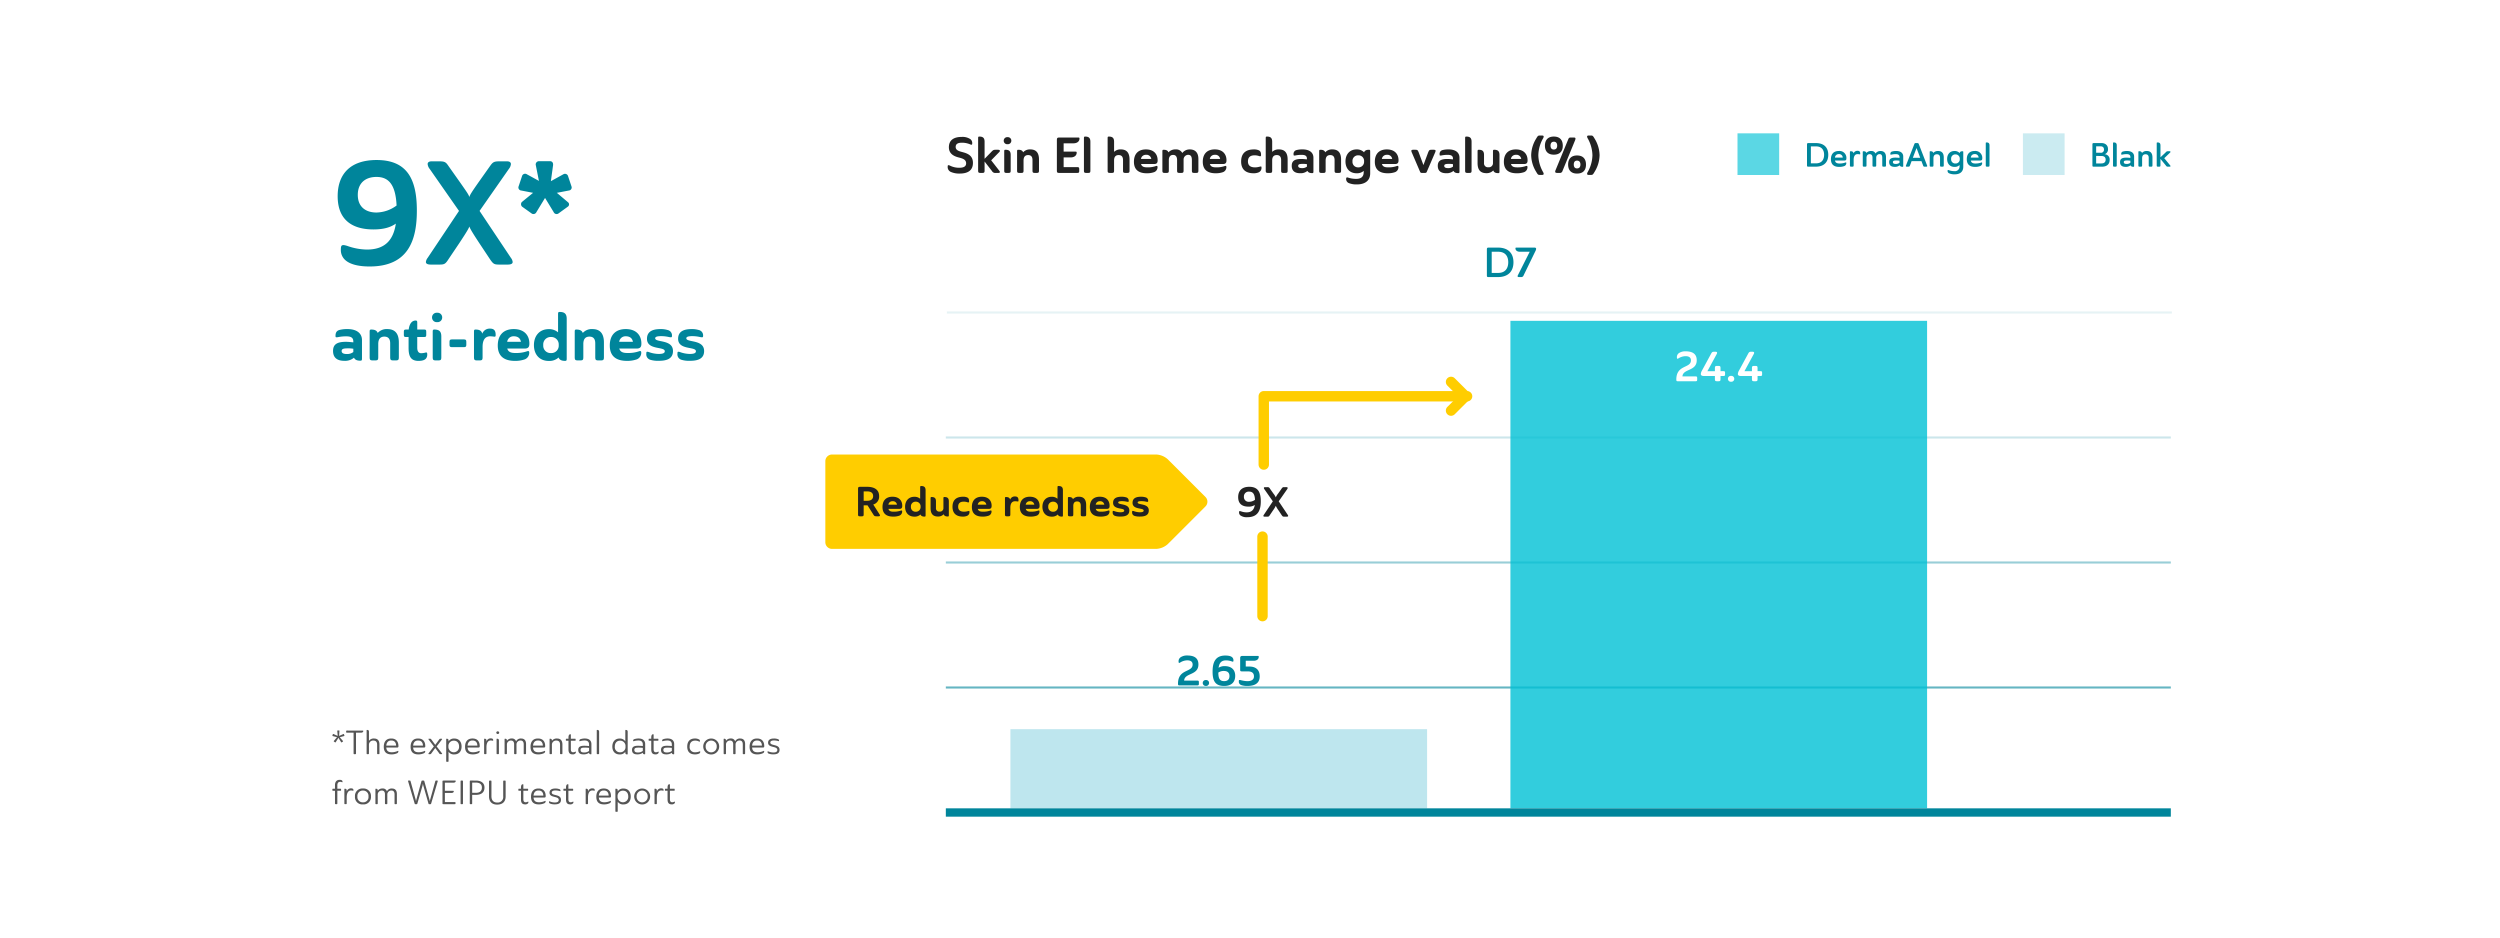 <svg xmlns="http://www.w3.org/2000/svg" width="1200" height="450" viewBox="0 0 1200 450">
  <g id="Group_110300" data-name="Group 110300" transform="translate(-13785 10399)">
    <rect id="Rectangle_20663" data-name="Rectangle 20663" width="1200" height="450" transform="translate(13785 -10399)" fill="#fff"/>
    <g id="Group_110266" data-name="Group 110266" transform="translate(2249 14)">
      <path id="Path_82273" data-name="Path 82273" d="M0,0H588" transform="translate(11990 -10083)" fill="none" stroke="#00859b" stroke-width="1" opacity="0.604"/>
      <path id="Path_82360" data-name="Path 82360" d="M0,0H588" transform="translate(11990 -10143)" fill="none" stroke="#00859b" stroke-width="1" opacity="0.4"/>
      <path id="Path_82361" data-name="Path 82361" d="M0,0H588" transform="translate(11990 -10203)" fill="none" stroke="#00859b" stroke-width="1" opacity="0.2"/>
      <path id="Path_82362" data-name="Path 82362" d="M0,0H588" transform="translate(11990.5 -10263)" fill="none" stroke="#00859b" stroke-width="1" opacity="0.1"/>
      <path id="Path_82363" data-name="Path 82363" d="M1.072,5.336C.912,5.272.8,5.32.752,5.448l-.176.576c-.048.176,0,.272.176.3l2.016.528L1.28,8.616c-.112.144-.1.272.016.336l.5.352a.232.232,0,0,0,.368-.1L3.44,7.16,4.72,9.208c.1.16.208.208.352.112l.512-.368c.112-.064.112-.192,0-.32l-1.5-1.76,2.032-.544q.264-.048.192-.288l-.192-.576c-.032-.144-.16-.192-.3-.128l-2.048.9.16-2.32c.016-.192-.032-.288-.208-.288h-.64c-.112,0-.192.08-.192.256l.208,2.336Zm14.3-1.44c0-.208-.08-.224-.368-.224H7.584c-.352,0-.432.064-.432.384V4.3c0,.336.08.384.432.384H10.72v9.888c0,.352.08.432.432.432h.3c.352,0,.432-.08.432-.432V4.68H14.32C15.056,4.68,15.376,4.28,15.376,3.9Zm7.76,10.656V10.36c0-1.76-.768-2.88-2.624-2.88A2.77,2.77,0,0,0,18.1,8.6V4.264c0-.624-.256-.9-.9-.9-.208,0-.224.1-.224.4V14.552c0,.384.08.448.448.448h.24c.368,0,.432-.064.432-.448V10.5a1.983,1.983,0,0,1,2.1-2.032c1.344,0,1.824.816,1.824,1.968v4.112c0,.384.064.448.448.448h.224C23.072,15,23.136,14.936,23.136,14.552Zm8.512-2.736c.512,0,.608-.3.608-.656,0-2.192-1.088-3.68-3.456-3.68-2.3,0-3.584,1.408-3.584,3.984,0,2.64,1.44,3.648,3.7,3.648a6.31,6.31,0,0,0,2.672-.544.988.988,0,0,0,.64-.928c0-.208-.112-.272-.336-.176a6.749,6.749,0,0,1-2.832.624c-1.536,0-2.512-.544-2.64-2.272ZM28.784,8.44c1.584,0,2.3.96,2.352,2.464h-4.72C26.56,9.384,27.312,8.44,28.784,8.44Zm15.744,3.376c.512,0,.608-.3.608-.656,0-2.192-1.088-3.68-3.456-3.68-2.3,0-3.584,1.408-3.584,3.984,0,2.64,1.44,3.648,3.7,3.648a6.31,6.31,0,0,0,2.672-.544.988.988,0,0,0,.64-.928c0-.208-.112-.272-.336-.176a6.749,6.749,0,0,1-2.832.624c-1.536,0-2.512-.544-2.64-2.272ZM41.664,8.44c1.584,0,2.3.96,2.352,2.464H39.3C39.44,9.384,40.192,8.44,41.664,8.44ZM48.1,8.024c-.272-.384-.4-.432-.7-.432h-.5c-.288,0-.32.192-.064.512l2.416,3.184L46.832,14.44c-.272.368-.256.56.08.56h.5c.352,0,.416-.048.672-.416l1.84-2.544,1.872,2.528c.256.384.336.432.688.432h.48c.336,0,.336-.192.064-.56l-2.432-3.152L53.024,8.12c.272-.336.24-.528-.048-.528h-.512c-.32,0-.432.048-.7.432l-1.84,2.5Zm10.944,7.1c2.288,0,3.52-1.52,3.52-3.792s-1.248-3.84-3.5-3.84A3.049,3.049,0,0,0,56.3,8.872V8.488c0-.624-.256-.9-.9-.9-.224,0-.224.1-.224.4v10.24c0,.384.08.448.448.448h.224c.384,0,.448-.064.448-.448v-4.4A3.078,3.078,0,0,0,59.04,15.128Zm-2.8-3.792A2.535,2.535,0,0,1,58.816,8.52c1.712,0,2.544,1.232,2.544,2.816a2.567,2.567,0,1,1-5.12,0Zm14.416.48c.512,0,.608-.3.608-.656,0-2.192-1.088-3.68-3.456-3.68-2.3,0-3.584,1.408-3.584,3.984,0,2.64,1.44,3.648,3.7,3.648a6.31,6.31,0,0,0,2.672-.544.988.988,0,0,0,.64-.928c0-.208-.112-.272-.336-.176a6.749,6.749,0,0,1-2.832.624c-1.536,0-2.512-.544-2.64-2.272ZM67.792,8.44c1.584,0,2.3.96,2.352,2.464h-4.72C65.568,9.384,66.32,8.44,67.792,8.44Zm8.8-.016a3.442,3.442,0,0,1,.88.128c.224.048.256-.016.256-.272,0-.512-.256-.864-1.168-.864A2.032,2.032,0,0,0,74.5,9V8.488c0-.624-.256-.9-.9-.9-.224,0-.224.1-.224.4v6.56c0,.384.08.448.448.448h.224c.384,0,.448-.064.448-.448v-2.96C74.528,9.608,75.2,8.424,76.592,8.424Zm2.992-.832c-.208,0-.224.1-.224.4v6.56c0,.384.08.448.448.448h.224c.384,0,.448-.064.448-.448V8.488C80.48,7.864,80.224,7.592,79.584,7.592ZM79.216,4.68a.706.706,0,0,0,1.408,0,.706.706,0,0,0-1.408,0Zm4.208,2.912c-.208,0-.224.1-.224.4v6.56c0,.384.08.448.448.448h.24c.368,0,.432-.064.432-.448V10.424a1.908,1.908,0,0,1,1.968-1.968c1.1,0,1.488.784,1.488,1.808v4.288c0,.384.08.448.448.448h.24c.368,0,.448-.064.448-.448v-4.3A1.909,1.909,0,0,1,90.848,8.44c1.056,0,1.536.656,1.536,1.92v4.192c0,.384.064.448.432.448h.24c.384,0,.448-.064.448-.448V10.136c0-1.68-.768-2.656-2.416-2.656A2.481,2.481,0,0,0,88.72,8.856,1.973,1.973,0,0,0,86.64,7.48,2.609,2.609,0,0,0,84.32,8.6V8.488C84.32,7.864,84.064,7.592,83.424,7.592Zm18.656,4.224c.512,0,.608-.3.608-.656,0-2.192-1.088-3.68-3.456-3.68-2.3,0-3.584,1.408-3.584,3.984,0,2.64,1.44,3.648,3.7,3.648a6.31,6.31,0,0,0,2.672-.544.988.988,0,0,0,.64-.928c0-.208-.112-.272-.336-.176a6.749,6.749,0,0,1-2.832.624c-1.536,0-2.512-.544-2.64-2.272ZM99.216,8.44c1.584,0,2.3.96,2.352,2.464h-4.72C96.992,9.384,97.744,8.44,99.216,8.44Zm11.744,6.112V10.36c0-1.76-.768-2.88-2.64-2.88a2.759,2.759,0,0,0-2.4,1.12V8.488c0-.624-.256-.9-.9-.9-.224,0-.224.1-.224.4v6.56c0,.384.08.448.448.448h.224c.384,0,.448-.064.448-.448V10.5a1.983,1.983,0,0,1,2.1-2.032c1.344,0,1.808.816,1.808,1.968v4.112c0,.384.08.448.448.448h.24C110.88,15,110.96,14.936,110.96,14.552Zm3.808-9.12c-.528,0-.9.48-.9,1.632v.528h-.9c-.3,0-.352.048-.352.368V8.2c0,.336.048.368.352.368h.9v4.176c0,1.584.624,2.352,1.888,2.352a1.726,1.726,0,0,0,1.552-.576.832.832,0,0,0,.112-.464c0-.288-.08-.32-.256-.256a2.265,2.265,0,0,1-1.1.288c-.48,0-1.056-.272-1.056-1.36V8.568h1.936c.3,0,.352-.032.352-.368V7.96c0-.32-.048-.368-.352-.368h-1.936V5.832C115.008,5.512,114.992,5.432,114.768,5.432Zm3.792,7.52c0,1.424.8,2.144,2.464,2.144a4.329,4.329,0,0,0,2.72-.768c.048.512.32.736.912.736.208,0,.224-.1.224-.4v-4.5c0-1.7-1.152-2.688-3.152-2.688a6.427,6.427,0,0,0-2.064.32.707.707,0,0,0-.56.784c0,.224.048.256.464.144a8.109,8.109,0,0,1,2.064-.288c1.456,0,2.112.7,2.112,1.888v.784a20.036,20.036,0,0,0-2.32-.144C119.52,10.968,118.56,11.5,118.56,12.952Zm2.736,1.232c-1.008,0-1.616-.3-1.616-1.232,0-.944.752-1.088,1.968-1.088a13.876,13.876,0,0,1,2.1.128v1.456A3.669,3.669,0,0,1,121.3,14.184Zm7.28.368V4.264c0-.624-.272-.9-.912-.9-.208,0-.224.1-.224.4V14.552c0,.384.08.448.448.448h.24C128.5,15,128.576,14.936,128.576,14.552Zm12.8-11.184c-.208,0-.224.1-.224.4V8.856a3.083,3.083,0,0,0-2.736-1.36c-2.208,0-3.5,1.584-3.5,3.856,0,2.256,1.28,3.776,3.52,3.776a3.107,3.107,0,0,0,2.72-1.264v.384c0,.608.272.88.912.88.208,0,.224-.1.224-.4V4.264C142.288,3.64,142.016,3.368,141.376,3.368Zm-.144,7.984a2.491,2.491,0,0,1-2.576,2.752,2.457,2.457,0,0,1-2.544-2.768c0-1.584.832-2.816,2.528-2.816A2.553,2.553,0,0,1,141.232,11.352Zm3.136,1.6c0,1.424.8,2.144,2.464,2.144a4.329,4.329,0,0,0,2.72-.768c.048.512.32.736.912.736.208,0,.224-.1.224-.4v-4.5c0-1.7-1.152-2.688-3.152-2.688a6.427,6.427,0,0,0-2.064.32.707.707,0,0,0-.56.784c0,.224.048.256.464.144a8.109,8.109,0,0,1,2.064-.288c1.456,0,2.112.7,2.112,1.888v.784a20.036,20.036,0,0,0-2.32-.144C145.328,10.968,144.368,11.5,144.368,12.952Zm2.736,1.232c-1.008,0-1.616-.3-1.616-1.232,0-.944.752-1.088,1.968-1.088a13.876,13.876,0,0,1,2.1.128v1.456A3.669,3.669,0,0,1,147.1,14.184ZM154.5,5.432c-.528,0-.9.48-.9,1.632v.528h-.9c-.3,0-.352.048-.352.368V8.2c0,.336.048.368.352.368h.9v4.176c0,1.584.624,2.352,1.888,2.352a1.726,1.726,0,0,0,1.552-.576.832.832,0,0,0,.112-.464c0-.288-.08-.32-.256-.256a2.265,2.265,0,0,1-1.1.288c-.48,0-1.056-.272-1.056-1.36V8.568h1.936c.3,0,.352-.032.352-.368V7.96c0-.32-.048-.368-.352-.368h-1.936V5.832C154.736,5.512,154.72,5.432,154.5,5.432Zm3.792,7.52c0,1.424.8,2.144,2.464,2.144a4.329,4.329,0,0,0,2.72-.768c.048.512.32.736.912.736.208,0,.224-.1.224-.4v-4.5c0-1.7-1.152-2.688-3.152-2.688a6.427,6.427,0,0,0-2.064.32.707.707,0,0,0-.56.784c0,.224.048.256.464.144a8.109,8.109,0,0,1,2.064-.288c1.456,0,2.112.7,2.112,1.888v.784a20.036,20.036,0,0,0-2.32-.144C159.248,10.968,158.288,11.5,158.288,12.952Zm2.736,1.232c-1.008,0-1.616-.3-1.616-1.232,0-.944.752-1.088,1.968-1.088a13.876,13.876,0,0,1,2.1.128v1.456A3.669,3.669,0,0,1,161.024,14.184Zm13.536.928a4.739,4.739,0,0,0,2.032-.4.876.876,0,0,0,.512-.9c0-.208-.048-.208-.4-.112a5.022,5.022,0,0,1-1.92.384,2.449,2.449,0,0,1-2.752-2.736c0-1.632.768-2.848,2.656-2.848a3.887,3.887,0,0,1,1.872.448c.32.112.4.064.4-.192a.778.778,0,0,0-.416-.816,3.9,3.9,0,0,0-1.952-.464c-2.544,0-3.728,1.536-3.728,3.888C170.864,13.576,171.936,15.112,174.56,15.112Zm3.984-3.792a3.832,3.832,0,0,0,7.664,0,3.832,3.832,0,1,0-7.664,0Zm1.168,0a2.662,2.662,0,1,1,5.312,0,2.66,2.66,0,1,1-5.312,0Zm8.864-3.728c-.208,0-.224.1-.224.4v6.56c0,.384.08.448.448.448h.24c.368,0,.432-.064.432-.448V10.424a1.908,1.908,0,0,1,1.968-1.968c1.1,0,1.488.784,1.488,1.808v4.288c0,.384.08.448.448.448h.24c.368,0,.448-.064.448-.448v-4.3A1.909,1.909,0,0,1,196,8.44c1.056,0,1.536.656,1.536,1.92v4.192c0,.384.064.448.432.448h.24c.384,0,.448-.064.448-.448V10.136c0-1.68-.768-2.656-2.416-2.656a2.481,2.481,0,0,0-2.368,1.376,1.973,1.973,0,0,0-2.08-1.376,2.609,2.609,0,0,0-2.32,1.12V8.488C189.472,7.864,189.216,7.592,188.576,7.592Zm18.656,4.224c.512,0,.608-.3.608-.656,0-2.192-1.088-3.68-3.456-3.68-2.3,0-3.584,1.408-3.584,3.984,0,2.64,1.44,3.648,3.7,3.648a6.31,6.31,0,0,0,2.672-.544.988.988,0,0,0,.64-.928c0-.208-.112-.272-.336-.176a6.749,6.749,0,0,1-2.832.624c-1.536,0-2.512-.544-2.64-2.272ZM204.368,8.44c1.584,0,2.3.96,2.352,2.464H202C202.144,9.384,202.9,8.44,204.368,8.44Zm8.176-.016a6.651,6.651,0,0,1,1.92.272c.4.1.48.1.48-.176a.755.755,0,0,0-.64-.768,5.45,5.45,0,0,0-1.776-.272c-1.376,0-2.848.384-2.848,2,0,2.656,4.432,1.472,4.432,3.472,0,.992-.848,1.232-1.92,1.232a6.2,6.2,0,0,1-2.288-.464c-.4-.16-.464-.144-.464.16a.759.759,0,0,0,.544.848,5.778,5.778,0,0,0,2.224.368c1.5,0,2.976-.368,2.976-2.176,0-2.9-4.432-1.776-4.432-3.488C210.752,8.712,211.456,8.424,212.544,8.424ZM4.032,27.32c-1.568,0-2.24,1.088-2.24,2.576v1.7H.912c-.3,0-.368.048-.368.368v.128c0,.432.032.48.368.48h.88v5.984c0,.384.08.448.448.448h.24c.368,0,.448-.064.448-.448V32.568H4.352c.3,0,.368-.032.368-.368v-.24c0-.32-.064-.368-.368-.368H2.928V29.976c0-1.168.512-1.7,1.36-1.7a1.911,1.911,0,0,1,.784.16c.256.1.336.08.336-.224C5.408,27.656,4.96,27.32,4.032,27.32Zm5.488,5.1a3.442,3.442,0,0,1,.88.128c.224.048.256-.016.256-.272,0-.512-.256-.864-1.168-.864A2.032,2.032,0,0,0,7.424,33v-.512c0-.624-.256-.9-.9-.9-.224,0-.224.1-.224.4v6.56c0,.384.08.448.448.448h.224c.384,0,.448-.064.448-.448v-2.96C7.456,33.608,8.128,32.424,9.52,32.424Zm1.872,2.9a3.5,3.5,0,0,0,3.84,3.792,3.507,3.507,0,0,0,3.824-3.792,3.543,3.543,0,0,0-3.824-3.84A3.532,3.532,0,0,0,11.392,35.32Zm1.168,0a2.569,2.569,0,0,1,2.672-2.848,2.554,2.554,0,0,1,2.64,2.848,2.515,2.515,0,0,1-2.64,2.8A2.531,2.531,0,0,1,12.56,35.32Zm8.864-3.728c-.208,0-.224.1-.224.4v6.56c0,.384.08.448.448.448h.24c.368,0,.432-.064.432-.448V34.424a1.908,1.908,0,0,1,1.968-1.968c1.1,0,1.488.784,1.488,1.808v4.288c0,.384.08.448.448.448h.24c.368,0,.448-.064.448-.448v-4.3a1.909,1.909,0,0,1,1.936-1.808c1.056,0,1.536.656,1.536,1.92v4.192c0,.384.064.448.432.448h.24c.384,0,.448-.064.448-.448V34.136c0-1.68-.768-2.656-2.416-2.656a2.481,2.481,0,0,0-2.368,1.376,1.973,1.973,0,0,0-2.08-1.376,2.609,2.609,0,0,0-2.32,1.12v-.112C22.32,31.864,22.064,31.592,21.424,31.592ZM44.688,28.04c-.08-.3-.16-.368-.464-.368H43.7c-.24,0-.32.1-.416.352L40.848,36.84c-.08.272-.1.56-.16.832-.064-.272-.08-.56-.16-.832L38.08,28.024c-.08-.3-.16-.352-.48-.352h-.5c-.224,0-.288.112-.208.368l3.136,10.64c.064.256.144.336.48.336h.32c.336,0,.416-.048.5-.32l2.48-8.576L44,29.16c.064.3.112.672.208.976l2.448,8.544c.064.256.16.336.48.336h.336c.32,0,.384-.048.48-.32L51.1,28.04c.08-.256,0-.368-.256-.368h-.432c-.3,0-.4.048-.48.352l-2.464,8.832c-.064.256-.1.56-.16.816a6.691,6.691,0,0,0-.16-.816ZM53.856,39h5.376c.352,0,.416-.064.416-.384v-.24c0-.32-.064-.384-.416-.384H54.544V33.608h3.184c.768,0,1.088-.384,1.088-.8,0-.192-.08-.208-.352-.208h-3.92V28.68h4.112c.768,0,1.088-.384,1.088-.8,0-.192-.08-.208-.352-.208H53.92c-.448,0-.528.08-.528.544V38.568C53.392,38.936,53.472,39,53.856,39Zm9.376-10.832c0-.432-.064-.5-.48-.5H62.56c-.416,0-.48.064-.48.5v10.4c0,.352.064.432.432.432h.3c.352,0,.416-.08.416-.432Zm3.744-.5c-.416,0-.48.064-.48.5v10.4c0,.352.064.432.432.432h.3c.352,0,.416-.08.416-.432V34.536h1.76c2.4,0,4.144-.992,4.144-3.5,0-2.336-1.744-3.36-4.144-3.36Zm2.432.976c1.776,0,2.9.736,2.9,2.384,0,1.776-1.12,2.528-2.9,2.528h-1.76V28.648ZM76.9,28.2c0-.464-.064-.528-.528-.528H76.24c-.448,0-.512.064-.512.528v7.056c0,2.336,1.232,3.952,3.9,3.952,2.832,0,4.08-1.616,4.08-3.952V28.2c0-.464-.048-.528-.528-.528h-.112c-.464,0-.528.064-.528.528v7.04a2.644,2.644,0,0,1-2.912,2.976c-1.968,0-2.736-1.328-2.736-2.976Zm15.072,1.232c-.528,0-.9.48-.9,1.632v.528h-.9c-.3,0-.352.048-.352.368v.24c0,.336.048.368.352.368h.9v4.176c0,1.584.624,2.352,1.888,2.352a1.726,1.726,0,0,0,1.552-.576.832.832,0,0,0,.112-.464c0-.288-.08-.32-.256-.256a2.265,2.265,0,0,1-1.1.288c-.48,0-1.056-.272-1.056-1.36v-4.16h1.936c.3,0,.352-.032.352-.368v-.24c0-.32-.048-.368-.352-.368H92.208v-1.76C92.208,29.512,92.192,29.432,91.968,29.432Zm10.352,6.384c.512,0,.608-.3.608-.656,0-2.192-1.088-3.68-3.456-3.68-2.3,0-3.584,1.408-3.584,3.984,0,2.64,1.44,3.648,3.7,3.648a6.31,6.31,0,0,0,2.672-.544.988.988,0,0,0,.64-.928c0-.208-.112-.272-.336-.176a6.749,6.749,0,0,1-2.832.624c-1.536,0-2.512-.544-2.64-2.272ZM99.456,32.44c1.584,0,2.3.96,2.352,2.464h-4.72C97.232,33.384,97.984,32.44,99.456,32.44Zm8.176-.016a6.652,6.652,0,0,1,1.92.272c.4.1.48.1.48-.176a.755.755,0,0,0-.64-.768,5.45,5.45,0,0,0-1.776-.272c-1.376,0-2.848.384-2.848,2,0,2.656,4.432,1.472,4.432,3.472,0,.992-.848,1.232-1.92,1.232a6.2,6.2,0,0,1-2.288-.464c-.4-.16-.464-.144-.464.16a.759.759,0,0,0,.544.848,5.778,5.778,0,0,0,2.224.368c1.5,0,2.976-.368,2.976-2.176,0-2.9-4.432-1.776-4.432-3.488C105.84,32.712,106.544,32.424,107.632,32.424Zm5.952-2.992c-.528,0-.9.48-.9,1.632v.528h-.9c-.3,0-.352.048-.352.368v.24c0,.336.048.368.352.368h.9v4.176c0,1.584.624,2.352,1.888,2.352a1.726,1.726,0,0,0,1.552-.576.832.832,0,0,0,.112-.464c0-.288-.08-.32-.256-.256a2.265,2.265,0,0,1-1.1.288c-.48,0-1.056-.272-1.056-1.36v-4.16h1.936c.3,0,.352-.032.352-.368v-.24c0-.32-.048-.368-.352-.368h-1.936v-1.76C113.824,29.512,113.808,29.432,113.584,29.432Zm11.76,2.992a3.442,3.442,0,0,1,.88.128c.224.048.256-.016.256-.272,0-.512-.256-.864-1.168-.864A2.032,2.032,0,0,0,123.248,33v-.512c0-.624-.256-.9-.9-.9-.224,0-.224.1-.224.4v6.56c0,.384.08.448.448.448h.224c.384,0,.448-.064.448-.448v-2.96C123.28,33.608,123.952,32.424,125.344,32.424Zm8.32,3.392c.512,0,.608-.3.608-.656,0-2.192-1.088-3.68-3.456-3.68-2.3,0-3.584,1.408-3.584,3.984,0,2.64,1.44,3.648,3.7,3.648a6.31,6.31,0,0,0,2.672-.544.988.988,0,0,0,.64-.928c0-.208-.112-.272-.336-.176a6.749,6.749,0,0,1-2.832.624c-1.536,0-2.512-.544-2.64-2.272ZM130.8,32.44c1.584,0,2.3.96,2.352,2.464h-4.72C128.576,33.384,129.328,32.44,130.8,32.44Zm9.44,6.688c2.288,0,3.52-1.52,3.52-3.792s-1.248-3.84-3.5-3.84a3.049,3.049,0,0,0-2.752,1.376v-.384c0-.624-.256-.9-.9-.9-.224,0-.224.1-.224.4v10.24c0,.384.08.448.448.448h.224c.384,0,.448-.064.448-.448v-4.4A3.078,3.078,0,0,0,140.24,39.128Zm-2.8-3.792a2.535,2.535,0,0,1,2.576-2.816c1.712,0,2.544,1.232,2.544,2.816a2.567,2.567,0,1,1-5.12,0Zm7.968-.016a3.832,3.832,0,0,0,7.664,0,3.832,3.832,0,1,0-7.664,0Zm1.168,0a2.662,2.662,0,1,1,5.312,0,2.66,2.66,0,1,1-5.312,0Zm11.808-2.9a3.442,3.442,0,0,1,.88.128c.224.048.256-.016.256-.272,0-.512-.256-.864-1.168-.864A2.032,2.032,0,0,0,156.288,33v-.512c0-.624-.256-.9-.9-.9-.224,0-.224.1-.224.4v6.56c0,.384.08.448.448.448h.224c.384,0,.448-.064.448-.448v-2.96C156.32,33.608,156.992,32.424,158.384,32.424Zm3.936-2.992c-.528,0-.9.48-.9,1.632v.528h-.9c-.3,0-.352.048-.352.368v.24c0,.336.048.368.352.368h.9v4.176c0,1.584.624,2.352,1.888,2.352a1.726,1.726,0,0,0,1.552-.576.832.832,0,0,0,.112-.464c0-.288-.08-.32-.256-.256a2.265,2.265,0,0,1-1.1.288c-.48,0-1.056-.272-1.056-1.36v-4.16H164.5c.3,0,.352-.032.352-.368v-.24c0-.32-.048-.368-.352-.368H162.56v-1.76C162.56,29.512,162.544,29.432,162.32,29.432Z" transform="translate(11695 -10066)" fill="#555"/>
      <path id="Path_82364" data-name="Path 82364" d="M41.09-25.9c0-14.98-4.55-24.29-19.32-24.29-12.81,0-18.69,6.93-18.69,17.36,0,12.88,8.89,15.96,17.15,15.96,5.18,0,8.4-1.12,10.78-2.8C29.89-12.25,26.25-7.21,17.08-7.21A29.356,29.356,0,0,1,7.7-8.96C5.04-9.8,4.62-9.31,4.62-7.35A6.388,6.388,0,0,0,6.65-2.24C9.31.21,14,.91,18.41.91,36.89.91,41.09-11.55,41.09-25.9Zm-19.39.91c-5.11,0-8.96-2.66-8.96-8.47,0-5.53,3.5-8.61,8.96-8.61,5.53,0,9.17,3.22,9.66,13.72A16.736,16.736,0,0,1,21.7-24.99Zm44.59,6.72c.35.91.77,1.89,4.83,8.05l4.97,7.49C77.84-.14,78.26,0,80.85,0h3.78c1.54,0,2.45-.35,2.45-1.26a3.952,3.952,0,0,0-.84-1.96L71.19-25.76,85.26-45.92a4.3,4.3,0,0,0,.98-2.31c0-.91-.77-1.33-1.82-1.33H80.71c-2.8,0-3.22.49-4.62,2.45l-5.6,7.91c-3.22,4.62-3.92,5.74-4.2,6.79-.28-1.05-1.05-2.17-4.13-6.58l-5.74-8.12c-1.33-1.96-1.75-2.45-4.55-2.45H48.16c-1.12,0-1.89.42-1.89,1.33a4.3,4.3,0,0,0,.98,2.31L61.32-25.76,46.27-3.22a3.952,3.952,0,0,0-.84,1.96c0,.91.91,1.26,2.45,1.26h3.78c2.59,0,3.08-.14,4.76-2.8l5.04-7.49C65.45-16.31,65.94-17.36,66.29-18.27Zm27.37-25.2a1.525,1.525,0,0,0-2.03.84l-1.68,5.04a1.455,1.455,0,0,0,1.19,2.03l5.74,1.12-5.39,4.41a1.6,1.6,0,0,0,.14,2.24l4.41,3.15a1.556,1.556,0,0,0,2.45-.56l4.13-6.79,4.13,6.79a1.549,1.549,0,0,0,2.45.56l4.34-3.15a1.306,1.306,0,0,0,.14-2.1l-5.39-4.55,5.81-1.12a1.455,1.455,0,0,0,1.19-2.03l-1.68-5.04a1.525,1.525,0,0,0-2.1-.77l-6.09,3.36,1.05-7.63c.14-1.19-.42-1.96-1.47-1.96H99.61a1.58,1.58,0,0,0-1.47,1.68l1.54,7.77Z" transform="translate(11695 -10286)" fill="#00859b"/>
      <path id="Path_82365" data-name="Path 82365" d="M.864-4.544C.864-1.536,2.592.192,6.24.192a6.594,6.594,0,0,0,4.672-1.5c.48.992,1.44,1.44,3.04,1.44.8,0,.8-.32.8-1.408V-9.728c0-3.424-2.688-5.312-6.944-5.312a14.572,14.572,0,0,0-3.968.448c-1.088.352-1.792,1.056-1.792,2.784,0,.736.128.832,1.344.608a18.379,18.379,0,0,1,3.936-.352c2.528,0,3.264.96,3.264,2.464v.416c-1.152-.1-2.208-.256-3.584-.256C2.592-8.928.864-7.552.864-4.544ZM7.488-3.072q-2.5,0-2.5-1.44C4.992-5.6,6.048-5.792,8-5.792a13.936,13.936,0,0,1,2.592.192v1.568A4.732,4.732,0,0,1,7.488-3.072ZM19.232-14.816c-.8,0-.8.32-.8,1.408V-1.6c0,1.344.256,1.6,1.6,1.6h.96c1.344,0,1.568-.256,1.568-1.6V-7.872c0-2.272.9-3.552,2.944-3.552,2.144,0,2.784,1.44,2.784,3.232V-1.6c0,1.344.256,1.6,1.6,1.6h.96c1.344,0,1.6-.256,1.6-1.6V-8.576c0-4.1-1.664-6.464-5.536-6.464A5.747,5.747,0,0,0,22.3-13.184C21.888-14.3,20.928-14.816,19.232-14.816Zm21.248-4.32c-1.6,0-2.944,1.312-3.3,4.32H36.128c-1.12,0-1.28.16-1.28,1.28v1.024c0,1.12.16,1.28,1.28,1.28h.992v5.248c0,3.84.96,6.208,4.736,6.208,2.208,0,3.424-.576,3.9-1.568a3.116,3.116,0,0,0,.32-1.472c0-.96-.224-1.088-.8-.96a8.251,8.251,0,0,1-2.112.32c-.608,0-1.888-.224-1.888-2.656v-5.12h3.072c1.12,0,1.248-.16,1.248-1.28v-1.024c0-1.12-.128-1.28-1.248-1.28H41.28v-2.912C41.28-18.816,41.28-19.136,40.48-19.136Zm9.024,4.32c-.8,0-.8.32-.8,1.408V-1.6c0,1.344.256,1.6,1.6,1.6h.928c1.376,0,1.6-.256,1.6-1.6v-9.888C52.832-13.824,51.9-14.816,49.5-14.816Zm-1.12-5.824a2.229,2.229,0,0,0,2.432,2.272,2.229,2.229,0,0,0,2.432-2.272,2.222,2.222,0,0,0-2.432-2.24A2.222,2.222,0,0,0,48.384-20.64Zm9.76,14.272h5.312c1.152,0,1.376-.224,1.376-1.376V-8.7c0-1.152-.224-1.376-1.376-1.376H58.144c-1.152,0-1.376.224-1.376,1.376v.96C56.768-6.592,56.992-6.368,58.144-6.368Zm18.24-5.216a16.119,16.119,0,0,1,1.664.16c.768.1.864-.064.864-.832,0-1.92-.64-3.008-2.72-3.008a3.779,3.779,0,0,0-3.712,2.432c-.32-1.376-1.312-1.984-3.168-1.984-.8,0-.8.32-.8,1.408V-1.6c0,1.344.256,1.6,1.6,1.6h.96c1.344,0,1.568-.256,1.568-1.6V-6.592C72.672-9.76,73.792-11.584,76.384-11.584ZM92.9-5.7C94.88-5.7,95.1-6.88,95.1-8.128c0-3.68-2.24-6.912-7.488-6.912-4.9,0-7.68,2.848-7.68,7.9,0,5.792,3.936,7.36,8.192,7.36a13.638,13.638,0,0,0,4.8-.736,3.381,3.381,0,0,0,2.112-3.2c0-.64-.224-.928-.96-.7a15.879,15.879,0,0,1-5.28.864c-1.856,0-3.712-.1-4.32-2.144Zm-5.312-5.888c2.368,0,3.232,1.312,3.456,2.656H84.448A3.045,3.045,0,0,1,87.584-11.584Zm22.08-11.68c-.8,0-.8.32-.8,1.408v8.384a6.573,6.573,0,0,0-4.48-1.536c-4.352,0-7.1,3.136-7.1,7.68,0,4.512,2.688,7.584,7.136,7.584a6.489,6.489,0,0,0,4.7-1.664c.416,1.12,1.376,1.632,3.1,1.632.8,0,.8-.32.8-1.408V-19.936C113.024-22.272,112.064-23.264,109.664-23.264Zm-.48,15.9a3.545,3.545,0,0,1-3.744,3.84,3.512,3.512,0,0,1-3.68-3.84,3.554,3.554,0,0,1,3.68-3.872A3.569,3.569,0,0,1,109.184-7.36Zm8.48-7.456c-.8,0-.8.32-.8,1.408V-1.6c0,1.344.256,1.6,1.6,1.6h.96c1.344,0,1.568-.256,1.568-1.6V-7.872c0-2.272.9-3.552,2.944-3.552,2.144,0,2.784,1.44,2.784,3.232V-1.6c0,1.344.256,1.6,1.6,1.6h.96c1.344,0,1.6-.256,1.6-1.6V-8.576c0-4.1-1.664-6.464-5.536-6.464a5.747,5.747,0,0,0-4.608,1.856C120.32-14.3,119.36-14.816,117.664-14.816ZM146.656-5.7c1.984,0,2.208-1.184,2.208-2.432,0-3.68-2.24-6.912-7.488-6.912-4.9,0-7.68,2.848-7.68,7.9,0,5.792,3.936,7.36,8.192,7.36a13.638,13.638,0,0,0,4.8-.736,3.381,3.381,0,0,0,2.112-3.2c0-.64-.224-.928-.96-.7a15.879,15.879,0,0,1-5.28.864c-1.856,0-3.712-.1-4.32-2.144Zm-5.312-5.888c2.368,0,3.232,1.312,3.456,2.656h-6.592A3.045,3.045,0,0,1,141.344-11.584Zm16.96-.064a16.729,16.729,0,0,1,3.872.448c1.216.224,1.376.16,1.376-.768a2.614,2.614,0,0,0-2.112-2.624,11.1,11.1,0,0,0-3.264-.448c-2.976,0-6.624.576-6.624,4.672,0,5.536,8.544,3.584,8.544,5.952,0,1.056-1.248,1.312-3.008,1.312a14.263,14.263,0,0,1-4.448-.832,2.993,2.993,0,0,0-.96-.224c-.384,0-.448.256-.448.928a2.7,2.7,0,0,0,1.952,2.944,12.518,12.518,0,0,0,3.968.48c3.232,0,6.88-.608,6.88-4.7,0-5.7-8.544-3.968-8.544-6.112C155.488-11.36,156.512-11.648,158.3-11.648Zm14.944,0a16.729,16.729,0,0,1,3.872.448c1.216.224,1.376.16,1.376-.768a2.614,2.614,0,0,0-2.112-2.624,11.1,11.1,0,0,0-3.264-.448c-2.976,0-6.624.576-6.624,4.672,0,5.536,8.544,3.584,8.544,5.952,0,1.056-1.248,1.312-3.008,1.312a14.263,14.263,0,0,1-4.448-.832,2.993,2.993,0,0,0-.96-.224c-.384,0-.448.256-.448.928a2.7,2.7,0,0,0,1.952,2.944,12.518,12.518,0,0,0,3.968.48c3.232,0,6.88-.608,6.88-4.7,0-5.7-8.544-3.968-8.544-6.112C170.432-11.36,171.456-11.648,173.248-11.648Z" transform="translate(11695 -10240)" fill="#00859b"/>
      <path id="Path_82366" data-name="Path 82366" d="M7.752-14.5a10.189,10.189,0,0,1,4.1.864c.672.264.816.024.816-.624a2.343,2.343,0,0,0-.912-1.968A6.8,6.8,0,0,0,7.608-17.28c-3.648,0-6.144,1.44-6.144,4.968,0,2.9,2.064,4.2,4.536,4.848,1.728.456,3.744.888,3.744,2.856,0,1.8-1.7,2.136-3.384,2.136A10.042,10.042,0,0,1,1.968-3.5a1.908,1.908,0,0,0-.72-.216c-.264,0-.36.192-.36.768A2.542,2.542,0,0,0,2.568-.408a10.006,10.006,0,0,0,4.056.72c4.656,0,6.384-2.088,6.384-5.112,0-3.1-1.9-4.272-4.3-4.992-1.8-.528-3.984-.792-3.984-2.688C4.728-13.848,5.688-14.5,7.752-14.5ZM16.1-17.448c-.6,0-.6.24-.6,1.056V-1.2C15.5-.192,15.7,0,16.7,0h.72C18.432,0,18.6-.192,18.6-1.2V-5.472L22.152-.888A1.772,1.772,0,0,0,24.024,0h1.152c.552,0,.768-.168.768-.432a1.093,1.093,0,0,0-.288-.624L21.768-6.048l3.912-4.008c.5-.528.312-1.056-.624-1.056h-1.08c-1.152,0-1.3.144-2.424,1.32L18.6-6.768v-8.184C18.6-16.7,17.9-17.448,16.1-17.448Zm12.528,6.336c-.6,0-.6.24-.6,1.056V-1.2c0,1.008.192,1.2,1.2,1.2h.7c1.032,0,1.2-.192,1.2-1.2V-8.616C31.128-10.368,30.432-11.112,28.632-11.112Zm-.84-4.368a1.672,1.672,0,0,0,1.824,1.7,1.672,1.672,0,0,0,1.824-1.7,1.667,1.667,0,0,0-1.824-1.68A1.667,1.667,0,0,0,27.792-15.48ZM34.8-11.112c-.6,0-.6.24-.6,1.056V-1.2c0,1.008.192,1.2,1.2,1.2h.72C37.128,0,37.3-.192,37.3-1.2V-5.9c0-1.7.672-2.664,2.208-2.664,1.608,0,2.088,1.08,2.088,2.424V-1.2c0,1.008.192,1.2,1.2,1.2h.72c1.008,0,1.2-.192,1.2-1.2V-6.432c0-3.072-1.248-4.848-4.152-4.848A4.31,4.31,0,0,0,37.1-9.888C36.792-10.728,36.072-11.112,34.8-11.112ZM54.5,0H63c.84,0,1.032-.168,1.032-1.032v-.72c0-.864-.192-1.032-1.032-1.032H56.544V-7.44H59.88c2.064,0,2.928-1.152,2.928-2.256,0-.528-.192-.528-.912-.528H56.544v-3.984h4.68c2.064,0,2.928-1.152,2.928-2.256,0-.528-.192-.528-.912-.528h-8.5c-1.272,0-1.44.168-1.44,1.44V-1.2C53.3-.192,53.5,0,54.5,0ZM66.888-17.448c-.6,0-.6.24-.6,1.056V-1.2c0,1.008.192,1.2,1.2,1.2h.72c1.008,0,1.176-.192,1.176-1.2V-14.952C69.384-16.7,68.688-17.448,66.888-17.448ZM88.176-1.2V-6.432c0-3.072-1.248-4.848-4.152-4.848A4.351,4.351,0,0,0,80.76-10.1v-4.848c0-1.752-.7-2.5-2.5-2.5-.6,0-.6.24-.6,1.056V-1.2c0,1.008.192,1.2,1.2,1.2h.72c1.008,0,1.176-.192,1.176-1.2V-6.144c.048-1.56.744-2.424,2.208-2.424,1.608,0,2.088,1.08,2.088,2.424V-1.2c0,1.008.192,1.2,1.2,1.2h.72C87.984,0,88.176-.192,88.176-1.2Zm11.832-3.072c1.488,0,1.656-.888,1.656-1.824,0-2.76-1.68-5.184-5.616-5.184-3.672,0-5.76,2.136-5.76,5.928,0,4.344,2.952,5.52,6.144,5.52a10.229,10.229,0,0,0,3.6-.552,2.536,2.536,0,0,0,1.584-2.4c0-.48-.168-.7-.72-.528a11.909,11.909,0,0,1-3.96.648c-1.392,0-2.784-.072-3.24-1.608ZM96.024-8.688A2.3,2.3,0,0,1,98.616-6.7H93.672A2.284,2.284,0,0,1,96.024-8.688Zm8.52-2.424c-.6,0-.6.24-.6,1.056V-1.2c0,1.008.192,1.2,1.2,1.2h.72c1.008,0,1.176-.192,1.176-1.2V-6.144c0-1.392.552-2.5,2.064-2.5,1.44,0,1.9,1.128,1.9,2.5V-1.2c0,1.008.192,1.2,1.2,1.2h.72c.984,0,1.2-.192,1.2-1.2V-6.576a2.259,2.259,0,0,1,2.16-2.112c1.512,0,1.824,1.1,1.824,2.736V-1.2c0,1.008.192,1.2,1.176,1.2h.744c1.008,0,1.2-.192,1.2-1.2V-6.672c0-2.832-1.3-4.608-4.152-4.608A4.391,4.391,0,0,0,113.5-9.552a3.283,3.283,0,0,0-3.216-1.728,4.405,4.405,0,0,0-3.432,1.416C106.536-10.728,105.816-11.112,104.544-11.112Zm28.512,6.84c1.488,0,1.656-.888,1.656-1.824,0-2.76-1.68-5.184-5.616-5.184-3.672,0-5.76,2.136-5.76,5.928,0,4.344,2.952,5.52,6.144,5.52a10.229,10.229,0,0,0,3.6-.552,2.536,2.536,0,0,0,1.584-2.4c0-.48-.168-.7-.72-.528a11.909,11.909,0,0,1-3.96.648c-1.392,0-2.784-.072-3.24-1.608Zm-3.984-4.416A2.3,2.3,0,0,1,131.664-6.7H126.72A2.284,2.284,0,0,1,129.072-8.688ZM147.7.168a5.87,5.87,0,0,0,2.592-.5,2.281,2.281,0,0,0,1.224-2.256c0-.576-.1-.576-1.032-.36a8.086,8.086,0,0,1-2.064.288c-2.664,0-3.408-1.32-3.408-2.856,0-1.608.72-2.928,3.192-2.928a6.388,6.388,0,0,1,2.04.312c.888.288,1.056.12,1.056-.528,0-1.464-.528-1.92-1.056-2.184a5.411,5.411,0,0,0-2.352-.432c-4.368,0-6.144,2.28-6.144,5.808C141.744-2.184,143.448.168,147.7.168ZM164.064-1.2V-6.432c0-3.072-1.248-4.848-4.152-4.848a4.351,4.351,0,0,0-3.264,1.176v-4.848c0-1.752-.7-2.5-2.5-2.5-.6,0-.6.24-.6,1.056V-1.2c0,1.008.192,1.2,1.2,1.2h.72c1.008,0,1.176-.192,1.176-1.2V-6.144c.048-1.56.744-2.424,2.208-2.424,1.608,0,2.088,1.08,2.088,2.424V-1.2c0,1.008.192,1.2,1.2,1.2h.72C163.872,0,164.064-.192,164.064-1.2Zm1.968-2.208c0,2.256,1.3,3.552,4.032,3.552a4.946,4.946,0,0,0,3.5-1.128c.36.744,1.08,1.08,2.28,1.08.6,0,.6-.24.6-1.056V-7.3c0-2.568-2.016-3.984-5.208-3.984a10.929,10.929,0,0,0-2.976.336,1.864,1.864,0,0,0-1.344,2.088c0,.552.1.624,1.008.456a13.784,13.784,0,0,1,2.952-.264c1.9,0,2.448.72,2.448,1.848V-6.5c-.864-.072-1.656-.192-2.688-.192C167.328-6.7,166.032-5.664,166.032-3.408ZM171-2.3q-1.872,0-1.872-1.08c0-.816.792-.96,2.256-.96a10.452,10.452,0,0,1,1.944.144v1.176A3.549,3.549,0,0,1,171-2.3Zm8.808-8.808c-.6,0-.6.24-.6,1.056V-1.2c0,1.008.192,1.2,1.2,1.2h.72c1.008,0,1.176-.192,1.176-1.2V-5.9c0-1.7.672-2.664,2.208-2.664,1.608,0,2.088,1.08,2.088,2.424V-1.2c0,1.008.192,1.2,1.2,1.2h.72c1.008,0,1.2-.192,1.2-1.2V-6.432c0-3.072-1.248-4.848-4.152-4.848a4.31,4.31,0,0,0-3.456,1.392C181.8-10.728,181.08-11.112,179.808-11.112ZM197.328,5.52c3.528,0,6.36-1.536,6.36-5.328V-10.056c0-.816,0-1.056-.6-1.056-1.272,0-2.016.384-2.328,1.224a4.776,4.776,0,0,0-3.6-1.392c-3.264,0-5.328,2.352-5.328,5.76,0,3.384,2.016,5.688,5.352,5.688a4.859,4.859,0,0,0,3.408-1.152l-.024.7c0,2.544-1.848,3.144-3.552,3.144a12.386,12.386,0,0,1-3.96-.624c-.552-.192-.912-.12-.912.672A2.079,2.079,0,0,0,193.488,4.9,9.629,9.629,0,0,0,197.328,5.52ZM200.76-5.544a2.659,2.659,0,0,1-2.808,2.88,2.634,2.634,0,0,1-2.76-2.88,2.665,2.665,0,0,1,2.76-2.9A2.677,2.677,0,0,1,200.76-5.544Zm14.88,1.272c1.488,0,1.656-.888,1.656-1.824,0-2.76-1.68-5.184-5.616-5.184-3.672,0-5.76,2.136-5.76,5.928,0,4.344,2.952,5.52,6.144,5.52a10.229,10.229,0,0,0,3.6-.552,2.536,2.536,0,0,0,1.584-2.4c0-.48-.168-.7-.72-.528a11.909,11.909,0,0,1-3.96.648c-1.392,0-2.784-.072-3.24-1.608Zm-3.984-4.416A2.3,2.3,0,0,1,214.248-6.7H209.3A2.284,2.284,0,0,1,211.656-8.688Zm17.592,4.92-2.3-6.168c-.456-1.056-.6-1.176-1.68-1.176h-.912c-.672,0-.912.168-.912.528a2.289,2.289,0,0,0,.24.816L227.568-.7c.24.552.384.7.984.7h1.392c.624,0,.768-.144.984-.7l3.912-9.072a2.389,2.389,0,0,0,.24-.84c0-.336-.24-.5-.888-.5h-.936c-1.1,0-1.224.12-1.7,1.176Zm6.888.36c0,2.256,1.3,3.552,4.032,3.552a4.946,4.946,0,0,0,3.5-1.128c.36.744,1.08,1.08,2.28,1.08.6,0,.6-.24.6-1.056V-7.3c0-2.568-2.016-3.984-5.208-3.984a10.929,10.929,0,0,0-2.976.336,1.864,1.864,0,0,0-1.344,2.088c0,.552.1.624,1.008.456a13.784,13.784,0,0,1,2.952-.264c1.9,0,2.448.72,2.448,1.848V-6.5c-.864-.072-1.656-.192-2.688-.192C237.432-6.7,236.136-5.664,236.136-3.408ZM241.1-2.3q-1.872,0-1.872-1.08c0-.816.792-.96,2.256-.96a10.452,10.452,0,0,1,1.944.144v1.176A3.549,3.549,0,0,1,241.1-2.3Zm8.76-15.144c-.6,0-.6.24-.6,1.056V-1.2c0,1.008.192,1.2,1.2,1.2h.72c1.008,0,1.176-.192,1.176-1.2V-14.952C252.36-16.7,251.664-17.448,249.864-17.448Zm5.976,6.336c-.6,0-.6.24-.6,1.056v5.328c0,3.12,1.248,4.848,4.248,4.848a4.269,4.269,0,0,0,3.288-1.32c.312.912,1.056,1.3,2.376,1.3.6,0,.6-.24.6-1.056V-8.616c0-1.752-.72-2.5-2.52-2.5-.6,0-.6.24-.6,1.056V-4.8a1.977,1.977,0,0,1-2.208,2.088,1.871,1.871,0,0,1-2.088-2.064v-3.84C258.336-10.368,257.64-11.112,255.84-11.112Zm21.744,6.84c1.488,0,1.656-.888,1.656-1.824,0-2.76-1.68-5.184-5.616-5.184-3.672,0-5.76,2.136-5.76,5.928,0,4.344,2.952,5.52,6.144,5.52a10.229,10.229,0,0,0,3.6-.552,2.536,2.536,0,0,0,1.584-2.4c0-.48-.168-.7-.72-.528a11.909,11.909,0,0,1-3.96.648c-1.392,0-2.784-.072-3.24-1.608ZM273.6-8.688A2.3,2.3,0,0,1,276.192-6.7h-4.944A2.284,2.284,0,0,1,273.6-8.688Zm7.368.192a15.714,15.714,0,0,1,2.424-8.016c.672-1.128.84-1.44,1.68-1.44h1.08c.5,0,.816.144.816.528a2.136,2.136,0,0,1-.336.912A17.176,17.176,0,0,0,284.4-8.5Zm3.432,0A17.1,17.1,0,0,0,286.632-.48a2.136,2.136,0,0,1,.336.912c0,.384-.312.528-.816.528h-1.08c-.84,0-1.008-.288-1.68-1.44A15.648,15.648,0,0,1,280.968-8.5Zm11.736-4.584c0-2.616-1.344-4.368-4.3-4.368-2.9,0-4.272,1.752-4.272,4.368,0,2.568,1.32,4.32,4.272,4.32C294.816-8.76,296.136-10.512,296.136-13.08Zm-5.88-.024c0-1.032.432-1.872,1.584-1.872,1.176,0,1.608.84,1.608,1.872s-.408,1.872-1.608,1.872C290.664-11.232,290.256-12.072,290.256-13.1Zm17.016,9.1c0-2.616-1.32-4.368-4.3-4.368-2.88,0-4.272,1.752-4.272,4.368,0,2.568,1.344,4.32,4.272,4.32C306,.312,307.272-1.44,307.272-4.008Zm-5.856-.024c0-1.032.408-1.872,1.56-1.872,1.176,0,1.632.84,1.632,1.872s-.432,1.872-1.632,1.872C301.8-2.16,301.416-3,301.416-4.032Zm.528-11.4a2.941,2.941,0,0,0,.288-1.032c0-.408-.288-.528-.816-.528h-1.392c-.672,0-.96.072-1.3.936l-6,14.592a2.636,2.636,0,0,0-.24.864c0,.456.36.6,1.1.6H294.6a1.253,1.253,0,0,0,1.392-.936ZM313.8-8.5a15.714,15.714,0,0,0-2.424-8.016c-.672-1.128-.84-1.44-1.68-1.44h-1.1c-.5,0-.792.144-.792.528a2.136,2.136,0,0,0,.336.912A17.176,17.176,0,0,1,310.368-8.5Zm-3.432,0A17.1,17.1,0,0,1,308.136-.48a2.136,2.136,0,0,0-.336.912c0,.36.288.528.792.528h1.1c.84,0,1.008-.288,1.68-1.44A15.647,15.647,0,0,0,313.8-8.5Z" transform="translate(11990 -10330)" fill="#222"/>
      <g id="Group_110245" data-name="Group 110245" transform="translate(-455)">
        <rect id="Rectangle_20649" data-name="Rectangle 20649" width="200" height="38" transform="translate(12476 -10063)" fill="#aee0ea" opacity="0.803"/>
        <path id="Path_82371" data-name="Path 82371" d="M-10.42,0c.74,0,.88-.14.88-.86v-.6c0-.72-.14-.86-.88-.86h-6.2c.24-3.82,6.86-2.36,6.86-7.76,0-3.1-2.08-4.28-5.34-4.28a5.371,5.371,0,0,0-3.22.86,2.3,2.3,0,0,0-.96,2c0,.7.18.84.66.58a6.6,6.6,0,0,1,3.5-1.12c1.8,0,2.58.78,2.58,2.02,0,3.92-7.02,1.92-7.02,9.22,0,.56.1.8.68.8Zm2.74-1.18A1.393,1.393,0,0,0-6.16.24,1.393,1.393,0,0,0-4.64-1.18a1.389,1.389,0,0,0-1.52-1.4A1.389,1.389,0,0,0-7.68-1.18Zm4.72-5.4C-2.96-1.86-1.44.26,2.6.26,6.24.26,7.9-1.72,7.9-4.6c0-3.36-2.34-4.66-5.02-4.66a5.03,5.03,0,0,0-2.96.8c.34-2.42,1.4-3.56,3.6-3.56a8.338,8.338,0,0,1,2.86.54c.5.2.68.04.68-.48,0-1.78-1.52-2.38-3.92-2.38C-1.6-14.34-2.96-11.14-2.96-6.58Zm5.42-.36c1.36,0,2.68.5,2.68,2.46,0,1.88-1.22,2.42-2.56,2.42C.36-2.06-.18-3.5-.2-6.16A4.568,4.568,0,0,1,2.46-6.94ZM14.68-9.06H12.96v-2.78h3.92c1.64-.04,2.32-.98,2.32-1.88,0-.44-.16-.44-.76-.44H11.36c-.64,0-1.08.22-1.08,1V-7.6c0,.72.14.86.84.86h2.76c1.68,0,3.02.5,3.02,2.42,0,1.7-1.44,2.28-3.18,2.28a14.132,14.132,0,0,1-3.2-.5c-.8-.18-.88-.04-.88.54A1.713,1.713,0,0,0,10.8-.16a8.761,8.761,0,0,0,2.92.42c4.36,0,5.94-1.9,5.94-4.6C19.66-7.84,17.38-9.06,14.68-9.06Z" transform="translate(12576 -10084)" fill="#00859b"/>
      </g>
      <g id="Group_110268" data-name="Group 110268" transform="translate(-215)">
        <rect id="Rectangle_20649-2" data-name="Rectangle 20649" width="200" height="234" transform="translate(12476 -10259)" fill="#00c1d5" opacity="0.803"/>
        <path id="Path_82374" data-name="Path 82374" d="M-11.23,0c.74,0,.88-.14.88-.86v-.6c0-.72-.14-.86-.88-.86h-6.2c.24-3.82,6.86-2.36,6.86-7.76,0-3.1-2.08-4.28-5.34-4.28a5.371,5.371,0,0,0-3.22.86,2.3,2.3,0,0,0-.96,2c0,.7.18.84.66.58a6.6,6.6,0,0,1,3.5-1.12c1.8,0,2.58.78,2.58,2.02,0,3.92-7.02,1.92-7.02,9.22,0,.56.1.8.68.8ZM.85-6.16c0-1.06-.14-1.2-1.18-1.2h-.3c-1.04,0-1.22.14-1.22,1.2v1.34h-3.6l4.42-8.14a1.62,1.62,0,0,0,.24-.7c0-.3-.22-.5-.76-.5h-.84c-.64,0-.9.24-1.28.94L-8.05-5.14A3.855,3.855,0,0,0-8.61-3.5c0,.66.48.98,1.52.98h5.24V-1.2C-1.85-.14-1.69,0-.63,0h.3C.71,0,.85-.14.85-1.2V-2.52h1.3c.76,0,.88-.14.88-.86v-.6c0-.72-.12-.86-.88-.86H.85ZM4.41-1.18A1.393,1.393,0,0,0,5.93.24,1.393,1.393,0,0,0,7.45-1.18a1.389,1.389,0,0,0-1.52-1.4A1.389,1.389,0,0,0,4.41-1.18ZM18.63-6.16c0-1.06-.14-1.2-1.18-1.2h-.3c-1.04,0-1.22.14-1.22,1.2v1.34h-3.6l4.42-8.14a1.62,1.62,0,0,0,.24-.7c0-.3-.22-.5-.76-.5h-.84c-.64,0-.9.24-1.28.94L9.73-5.14A3.855,3.855,0,0,0,9.17-3.5c0,.66.48.98,1.52.98h5.24V-1.2c0,1.06.16,1.2,1.22,1.2h.3c1.04,0,1.18-.14,1.18-1.2V-2.52h1.3c.76,0,.88-.14.88-.86v-.6c0-.72-.12-.86-.88-.86h-1.3Z" transform="translate(12576 -10230)" fill="#fff"/>
      </g>
      <path id="Path_82367" data-name="Path 82367" d="M0,0H588" transform="translate(11990 -10023)" fill="none" stroke="#00859b" stroke-width="4"/>
      <g id="Group_110267" data-name="Group 110267" transform="translate(502 -970)">
        <g id="Group_110253" data-name="Group 110253" transform="translate(-212 514)">
          <rect id="Rectangle_20651" data-name="Rectangle 20651" width="20" height="20" transform="translate(12217 -9893)" fill="#bee6ee" opacity="0.803"/>
          <path id="Path_82372" data-name="Path 82372" d="M2.032,0H6.016C8.368,0,9.632-1.28,9.632-3.2a2.5,2.5,0,0,0-2.4-2.768,2.411,2.411,0,0,0,1.6-2.56c0-1.536-1.088-2.8-3.136-2.8H2.176c-.7,0-.816.112-.816.8V-.656C1.36-.112,1.472,0,2.032,0Zm3.6-5.136c1.344,0,2.08.608,2.08,1.776,0,1.136-.672,1.808-2.08,1.808H3.152V-5.136ZM5.2-9.776c1.168,0,1.712.576,1.712,1.552A1.445,1.445,0,0,1,5.264-6.672H3.152v-3.1ZM13.04-.688v-9.52c0-.992-.416-1.424-1.44-1.424-.352,0-.352.144-.352.608V-.688c0,.576.112.688.7.688h.4C12.928,0,13.04-.112,13.04-.688Zm1.584-1.52c0,1.488.848,2.3,2.624,2.3A3.608,3.608,0,0,0,19.68-.656c.192.5.624.72,1.36.72.336,0,.336-.144.336-.608v-4.32c0-1.7-1.28-2.656-3.36-2.656A6.789,6.789,0,0,0,16-7.264a1.076,1.076,0,0,0-.8,1.2c0,.336.064.368.608.256a9.121,9.121,0,0,1,2-.208c1.328,0,1.776.544,1.776,1.44v.368a18.747,18.747,0,0,0-1.952-.128C15.52-4.336,14.624-3.7,14.624-2.208Zm3.136.9c-.88,0-1.344-.272-1.344-.88,0-.656.592-.784,1.632-.784a10.218,10.218,0,0,1,1.536.112v.992A2.747,2.747,0,0,1,17.76-1.312Zm12.416.624V-4.4c0-1.952-.816-3.12-2.72-3.12a2.829,2.829,0,0,0-2.3.944c-.16-.576-.592-.832-1.376-.832-.352,0-.352.144-.352.608V-.688c0,.576.112.688.688.688h.416c.576,0,.688-.112.688-.688V-4.112c.032-1.152.528-1.84,1.648-1.84,1.152,0,1.52.752,1.52,1.712V-.688c0,.576.112.688.688.688h.416C30.064,0,30.176-.112,30.176-.688Zm2.4-10.944c-.352,0-.352.144-.352.608V-.688c0,.576.112.688.688.688h.416c.576,0,.688-.112.688-.688v-3.04l2.64,3.216A1.01,1.01,0,0,0,37.728,0h.656c.544,0,.56-.272.288-.624L35.84-4.064l2.832-2.72c.3-.32.192-.624-.352-.624H37.7c-.656,0-.736.08-1.376.752l-2.3,2.16v-5.712C34.016-11.2,33.6-11.632,32.576-11.632Z" transform="translate(12249 -9877)" fill="#00859b"/>
        </g>
        <g id="Group_110254" data-name="Group 110254" transform="translate(-491 514)">
          <rect id="Rectangle_20652" data-name="Rectangle 20652" width="20" height="20" transform="translate(12359 -9893)" fill="#33cddd" opacity="0.803"/>
          <path id="Path_82373" data-name="Path 82373" d="M11.568-5.68c0-3.392-1.92-5.648-6-5.648H2.192c-.72,0-.832.112-.832.832V-.688c0,.576.112.688.7.688h3.5C9.664,0,11.568-2.32,11.568-5.68ZM5.7-9.728c2.848,0,3.872,1.872,3.872,4.032,0,2.112-.976,4.1-3.872,4.1H3.216V-9.728ZM19.312-2.944c.848,0,.96-.512.96-1.056a3.307,3.307,0,0,0-3.664-3.52c-2.416,0-3.76,1.424-3.76,3.952,0,2.832,1.808,3.68,3.968,3.68A6.787,6.787,0,0,0,19.3-.3a1.489,1.489,0,0,0,.928-1.408c0-.288-.1-.4-.432-.288a7.713,7.713,0,0,1-2.688.48c-1.1,0-2.08-.176-2.32-1.424Zm-2.72-3.088a1.729,1.729,0,0,1,1.92,1.68H14.784A1.749,1.749,0,0,1,16.592-6.032Zm9.1,0a7.373,7.373,0,0,1,.832.1c.352.048.384-.016.384-.368,0-.832-.288-1.312-1.3-1.312a1.909,1.909,0,0,0-1.888,1.232c-.112-.7-.544-1.024-1.408-1.024-.352,0-.352.144-.352.608V-.688c0,.576.112.688.688.688h.416c.576,0,.688-.112.688-.688V-3.344C23.792-5.024,24.368-6.032,25.7-6.032ZM28.48-7.408c-.352,0-.352.144-.352.608V-.688c0,.576.112.688.688.688h.416c.576,0,.688-.112.688-.688V-4.3c.032-.944.464-1.7,1.536-1.7,1.008,0,1.344.768,1.344,1.712v3.6c0,.576.112.688.688.688h.4c.576,0,.7-.112.7-.688V-4.48a1.625,1.625,0,0,1,1.584-1.552c1.024,0,1.312.72,1.312,1.856V-.688c0,.576.112.688.688.688h.416c.576,0,.688-.112.688-.688V-4.576c0-1.824-.832-2.944-2.656-2.944A2.733,2.733,0,0,0,34.256-6.3,2.139,2.139,0,0,0,32.112-7.52a2.84,2.84,0,0,0-2.256.944C29.7-7.152,29.264-7.408,28.48-7.408Zm12.32,5.2c0,1.488.848,2.3,2.624,2.3a3.608,3.608,0,0,0,2.432-.752c.192.5.624.72,1.36.72.336,0,.336-.144.336-.608v-4.32c0-1.7-1.28-2.656-3.36-2.656a6.789,6.789,0,0,0-2.016.256,1.076,1.076,0,0,0-.8,1.2c0,.336.064.368.608.256a9.121,9.121,0,0,1,2-.208c1.328,0,1.776.544,1.776,1.44v.368a18.747,18.747,0,0,0-1.952-.128C41.7-4.336,40.8-3.7,40.8-2.208Zm3.136.9c-.88,0-1.344-.272-1.344-.88,0-.656.592-.784,1.632-.784a10.218,10.218,0,0,1,1.536.112v.992A2.747,2.747,0,0,1,43.936-1.312Zm13.152.736c.176.5.3.576.816.576h.752c.384,0,.48-.208.352-.56L55.04-10.784c-.16-.416-.272-.544-.832-.544H53.68c-.512,0-.64.08-.816.528L48.88-.576c-.144.368-.048.576.4.576h.672c.512,0,.64-.08.832-.56l.784-2.1H56.3ZM53.936-8.944,55.7-4.256H52.16ZM67.008-.688V-4.4c0-1.952-.816-3.12-2.72-3.12a2.829,2.829,0,0,0-2.3.944c-.16-.576-.592-.832-1.376-.832-.352,0-.352.144-.352.608V-.688c0,.576.112.688.688.688h.416c.576,0,.688-.112.688-.688V-4.112c.032-1.152.528-1.84,1.648-1.84,1.152,0,1.52.752,1.52,1.712V-.688c0,.576.112.688.688.688h.416C66.9,0,67.008-.112,67.008-.688ZM72.24,3.68c2.24,0,4.128-.944,4.128-3.68V-6.784c0-.48,0-.624-.352-.624-.816,0-1.248.272-1.392.9A3.1,3.1,0,0,0,72.16-7.52c-2.192,0-3.536,1.568-3.536,3.84,0,2.256,1.328,3.792,3.552,3.792a3.172,3.172,0,0,0,2.416-.928l-.016.544a2.194,2.194,0,0,1-2.512,2.416,7.4,7.4,0,0,1-2.688-.48c-.336-.128-.544-.08-.544.384a1.234,1.234,0,0,0,.8,1.168A6.239,6.239,0,0,0,72.24,3.68ZM74.688-3.7a1.986,1.986,0,0,1-2.08,2.176A1.976,1.976,0,0,1,70.544-3.7a2,2,0,0,1,2.064-2.192A2.015,2.015,0,0,1,74.688-3.7Zm9.84.752c.848,0,.96-.512.96-1.056a3.307,3.307,0,0,0-3.664-3.52c-2.416,0-3.76,1.424-3.76,3.952,0,2.832,1.808,3.68,3.968,3.68A6.787,6.787,0,0,0,84.512-.3a1.489,1.489,0,0,0,.928-1.408c0-.288-.1-.4-.432-.288a7.713,7.713,0,0,1-2.688.48c-1.1,0-2.08-.176-2.32-1.424Zm-2.72-3.088a1.729,1.729,0,0,1,1.92,1.68H80A1.749,1.749,0,0,1,81.808-6.032ZM88.96-.688v-9.52c0-.992-.416-1.424-1.44-1.424-.352,0-.352.144-.352.608V-.688c0,.576.112.688.7.688h.4C88.848,0,88.96-.112,88.96-.688Z" transform="translate(12391 -9877)" fill="#00859b"/>
        </g>
      </g>
      <g id="Group_110269" data-name="Group 110269" transform="translate(3 31.744)">
        <path id="Icon_metro-tag" data-name="Icon metro-tag" d="M109.915,1.928H84.293a8.912,8.912,0,0,0-5.467,2.265L-31.25,114.268a3.212,3.212,0,0,0,0,4.529l27.5,27.5a3.212,3.212,0,0,0,4.529,0L110.853,36.22a8.912,8.912,0,0,0,2.265-5.467V5.131A3.212,3.212,0,0,0,109.915,1.928Z" transform="translate(12035.262 -10285.276) rotate(45)" fill="#ffcd00"/>
        <path id="Path_82370" data-name="Path 82370" d="M-66.58-5.26h1.86l2.84,4.5c.42.68.66.76,1.74.76h.66c.48,0,.72-.12.72-.38a1.516,1.516,0,0,0-.3-.72l-2.92-4.56a3.932,3.932,0,0,0,2.82-4.06c0-3.1-2.38-4.44-5.7-4.44h-3.22c-1.06,0-1.2.14-1.2,1.2V-1c0,.84.16,1,1,1h.7c.84,0,1-.16,1-1Zm1.72-6.7c1.76,0,2.82.7,2.82,2.24,0,1.52-1.06,2.26-2.82,2.26h-1.72v-4.5Zm15.42,8.4c1.24,0,1.38-.74,1.38-1.52,0-2.3-1.4-4.32-4.68-4.32-3.06,0-4.8,1.78-4.8,4.94,0,3.62,2.46,4.6,5.12,4.6a8.524,8.524,0,0,0,3-.46,2.113,2.113,0,0,0,1.32-2c0-.4-.14-.58-.6-.44a9.924,9.924,0,0,1-3.3.54c-1.16,0-2.32-.06-2.7-1.34Zm-3.32-3.68A1.919,1.919,0,0,1-50.6-5.58h-4.12A1.9,1.9,0,0,1-52.76-7.24Zm13.8-7.3c-.5,0-.5.2-.5.88v5.24a4.108,4.108,0,0,0-2.8-.96c-2.72,0-4.44,1.96-4.44,4.8,0,2.82,1.68,4.74,4.46,4.74A4.056,4.056,0,0,0-39.3-.88c.26.7.86,1.02,1.94,1.02.5,0,.5-.2.5-.88V-12.46C-36.86-13.92-37.46-14.54-38.96-14.54Zm-.3,9.94A2.216,2.216,0,0,1-41.6-2.2a2.195,2.195,0,0,1-2.3-2.4,2.221,2.221,0,0,1,2.3-2.42A2.231,2.231,0,0,1-39.26-4.6Zm5.3-4.66c-.5,0-.5.2-.5.88v4.44c0,2.6,1.04,4.04,3.54,4.04A3.557,3.557,0,0,0-28.18-1c.26.76.88,1.08,1.98,1.08.5,0,.5-.2.5-.88V-7.18c0-1.46-.6-2.08-2.1-2.08-.5,0-.5.2-.5.88V-4a1.647,1.647,0,0,1-1.84,1.74,1.56,1.56,0,0,1-1.74-1.72v-3.2C-31.88-8.64-32.46-9.26-33.96-9.26ZM-18.98.14a4.892,4.892,0,0,0,2.16-.42A1.9,1.9,0,0,0-15.8-2.16c0-.48-.08-.48-.86-.3a6.739,6.739,0,0,1-1.72.24c-2.22,0-2.84-1.1-2.84-2.38,0-1.34.6-2.44,2.66-2.44a5.323,5.323,0,0,1,1.7.26c.74.24.88.1.88-.44,0-1.22-.44-1.6-.88-1.82a4.509,4.509,0,0,0-1.96-.36c-3.64,0-5.12,1.9-5.12,4.84C-23.94-1.82-22.52.14-18.98.14Zm12.44-3.7c1.24,0,1.38-.74,1.38-1.52,0-2.3-1.4-4.32-4.68-4.32-3.06,0-4.8,1.78-4.8,4.94,0,3.62,2.46,4.6,5.12,4.6a8.524,8.524,0,0,0,3-.46,2.113,2.113,0,0,0,1.32-2c0-.4-.14-.58-.6-.44a9.924,9.924,0,0,1-3.3.54c-1.16,0-2.32-.06-2.7-1.34ZM-9.86-7.24A1.919,1.919,0,0,1-7.7-5.58h-4.12A1.9,1.9,0,0,1-9.86-7.24Zm16.02,0a10.074,10.074,0,0,1,1.04.1c.48.06.54-.04.54-.52,0-1.2-.4-1.88-1.7-1.88A2.362,2.362,0,0,0,3.72-8.02c-.2-.86-.82-1.24-1.98-1.24-.5,0-.5.2-.5.88V-1c0,.84.16,1,1,1h.6c.84,0,.98-.16.98-1V-4.12C3.84-6.1,4.54-7.24,6.16-7.24ZM16.48-3.56c1.24,0,1.38-.74,1.38-1.52,0-2.3-1.4-4.32-4.68-4.32-3.06,0-4.8,1.78-4.8,4.94,0,3.62,2.46,4.6,5.12,4.6a8.524,8.524,0,0,0,3-.46,2.113,2.113,0,0,0,1.32-2c0-.4-.14-.58-.6-.44a9.924,9.924,0,0,1-3.3.54c-1.16,0-2.32-.06-2.7-1.34ZM13.16-7.24a1.919,1.919,0,0,1,2.16,1.66H11.2A1.9,1.9,0,0,1,13.16-7.24Zm13.8-7.3c-.5,0-.5.2-.5.88v5.24a4.108,4.108,0,0,0-2.8-.96c-2.72,0-4.44,1.96-4.44,4.8,0,2.82,1.68,4.74,4.46,4.74A4.056,4.056,0,0,0,26.62-.88c.26.7.86,1.02,1.94,1.02.5,0,.5-.2.5-.88V-12.46C29.06-13.92,28.46-14.54,26.96-14.54Zm-.3,9.94a2.216,2.216,0,0,1-2.34,2.4,2.195,2.195,0,0,1-2.3-2.4,2.221,2.221,0,0,1,2.3-2.42A2.231,2.231,0,0,1,26.66-4.6Zm5.3-4.66c-.5,0-.5.2-.5.88V-1c0,.84.16,1,1,1h.6c.84,0,.98-.16.98-1V-4.92c0-1.42.56-2.22,1.84-2.22,1.34,0,1.74.9,1.74,2.02V-1c0,.84.16,1,1,1h.6c.84,0,1-.16,1-1V-5.36c0-2.56-1.04-4.04-3.46-4.04a3.592,3.592,0,0,0-2.88,1.16C33.62-8.94,33.02-9.26,31.96-9.26Zm18.12,5.7c1.24,0,1.38-.74,1.38-1.52,0-2.3-1.4-4.32-4.68-4.32-3.06,0-4.8,1.78-4.8,4.94,0,3.62,2.46,4.6,5.12,4.6a8.524,8.524,0,0,0,3-.46,2.113,2.113,0,0,0,1.32-2c0-.4-.14-.58-.6-.44a9.924,9.924,0,0,1-3.3.54c-1.16,0-2.32-.06-2.7-1.34ZM46.76-7.24a1.919,1.919,0,0,1,2.16,1.66H44.8A1.9,1.9,0,0,1,46.76-7.24Zm10.6-.04A10.455,10.455,0,0,1,59.78-7c.76.14.86.1.86-.48a1.634,1.634,0,0,0-1.32-1.64,6.939,6.939,0,0,0-2.04-.28c-1.86,0-4.14.36-4.14,2.92,0,3.46,5.34,2.24,5.34,3.72,0,.66-.78.82-1.88.82a8.914,8.914,0,0,1-2.78-.52,1.871,1.871,0,0,0-.6-.14c-.24,0-.28.16-.28.58A1.685,1.685,0,0,0,54.16-.18a7.824,7.824,0,0,0,2.48.3c2.02,0,4.3-.38,4.3-2.94,0-3.56-5.34-2.48-5.34-3.82C55.6-7.1,56.24-7.28,57.36-7.28Zm9.34,0A10.456,10.456,0,0,1,69.12-7c.76.14.86.1.86-.48a1.634,1.634,0,0,0-1.32-1.64,6.939,6.939,0,0,0-2.04-.28c-1.86,0-4.14.36-4.14,2.92,0,3.46,5.34,2.24,5.34,3.72,0,.66-.78.82-1.88.82a8.914,8.914,0,0,1-2.78-.52,1.871,1.871,0,0,0-.6-.14c-.24,0-.28.16-.28.58A1.685,1.685,0,0,0,63.5-.18a7.824,7.824,0,0,0,2.48.3c2.02,0,4.3-.38,4.3-2.94,0-3.56-5.34-2.48-5.34-3.82C64.94-7.1,65.58-7.28,66.7-7.28Z" transform="translate(12014.141 -10196.913)" fill="#222"/>
      </g>
      <path id="Path_82368" data-name="Path 82368" d="M-.82-7.4c0-4.28-1.3-6.94-5.52-6.94-3.66,0-5.34,1.98-5.34,4.96,0,3.68,2.54,4.56,4.9,4.56a5.081,5.081,0,0,0,3.08-.8C-4.02-3.5-5.06-2.06-7.68-2.06a8.387,8.387,0,0,1-2.68-.5c-.76-.24-.88-.1-.88.46a1.825,1.825,0,0,0,.58,1.46A5.138,5.138,0,0,0-7.3.26C-2.02.26-.82-3.3-.82-7.4Zm-5.54.26A2.286,2.286,0,0,1-8.92-9.56a2.309,2.309,0,0,1,2.56-2.46c1.58,0,2.62.92,2.76,3.92A4.782,4.782,0,0,1-6.36-7.14ZM6.38-5.22a12.939,12.939,0,0,0,1.38,2.3L9.18-.78c.5.74.62.78,1.36.78h1.08c.44,0,.7-.1.7-.36a1.129,1.129,0,0,0-.24-.56L7.78-7.36l4.02-5.76a1.228,1.228,0,0,0,.28-.66c0-.26-.22-.38-.52-.38H10.5a1.217,1.217,0,0,0-1.32.7L7.58-11.2a8,8,0,0,0-1.2,1.94A8.145,8.145,0,0,0,5.2-11.14L3.56-13.46a1.177,1.177,0,0,0-1.3-.7H1.2c-.32,0-.54.12-.54.38a1.228,1.228,0,0,0,.28.66L4.96-7.36.66-.92a1.129,1.129,0,0,0-.24.56c0,.26.26.36.7.36H2.2c.74,0,.88-.04,1.36-.8L5-2.94A13.266,13.266,0,0,0,6.38-5.22Z" transform="translate(12142 -10165)" fill="#222"/>
      <g id="Icon_feather-arrow-left" data-name="Icon feather-arrow-left" transform="translate(12163.516 -10215.913) rotate(180)">
        <path id="Path_38651" data-name="Path 38651" d="M97.585-32.792V0H0" transform="translate(-76.681 6.885)" fill="none" stroke="#ffcd00" stroke-linecap="round" stroke-linejoin="round" stroke-width="5"/>
        <path id="Path_38652" data-name="Path 38652" d="M6.885,13.77,0,6.885,6.885,0" transform="translate(-75.869)" fill="none" stroke="#ffcd00" stroke-linecap="round" stroke-linejoin="round" stroke-width="5"/>
      </g>
      <path id="Path_82275" data-name="Path 82275" d="M38.172,0H0" transform="translate(12142 -10155.427) rotate(90)" fill="none" stroke="#ffcd00" stroke-linecap="round" stroke-linejoin="round" stroke-width="5"/>
      <path id="Path_82369" data-name="Path 82369" d="M14.46-7.1c0-4.24-2.4-7.06-7.5-7.06H2.74c-.9,0-1.04.14-1.04,1.04V-.86c0,.72.14.86.88.86H6.96C12.08,0,14.46-2.9,14.46-7.1ZM7.12-12.16c3.56,0,4.84,2.34,4.84,5.04C11.96-4.48,10.74-2,7.12-2H4.02V-12.16Zm8.3-1.6c0,.78.64,1.6,2.12,1.6h4.72L16.56-.84c-.26.52-.12.84.62.84h1.06a1.148,1.148,0,0,0,1.08-.8l5.72-11.76a2.483,2.483,0,0,0,.3-.98c0-.48-.36-.62-.84-.62H16.1C15.58-14.16,15.42-14.16,15.42-13.76Z" transform="translate(12248 -10280)" fill="#00859b"/>
    </g>
  </g>
</svg>
